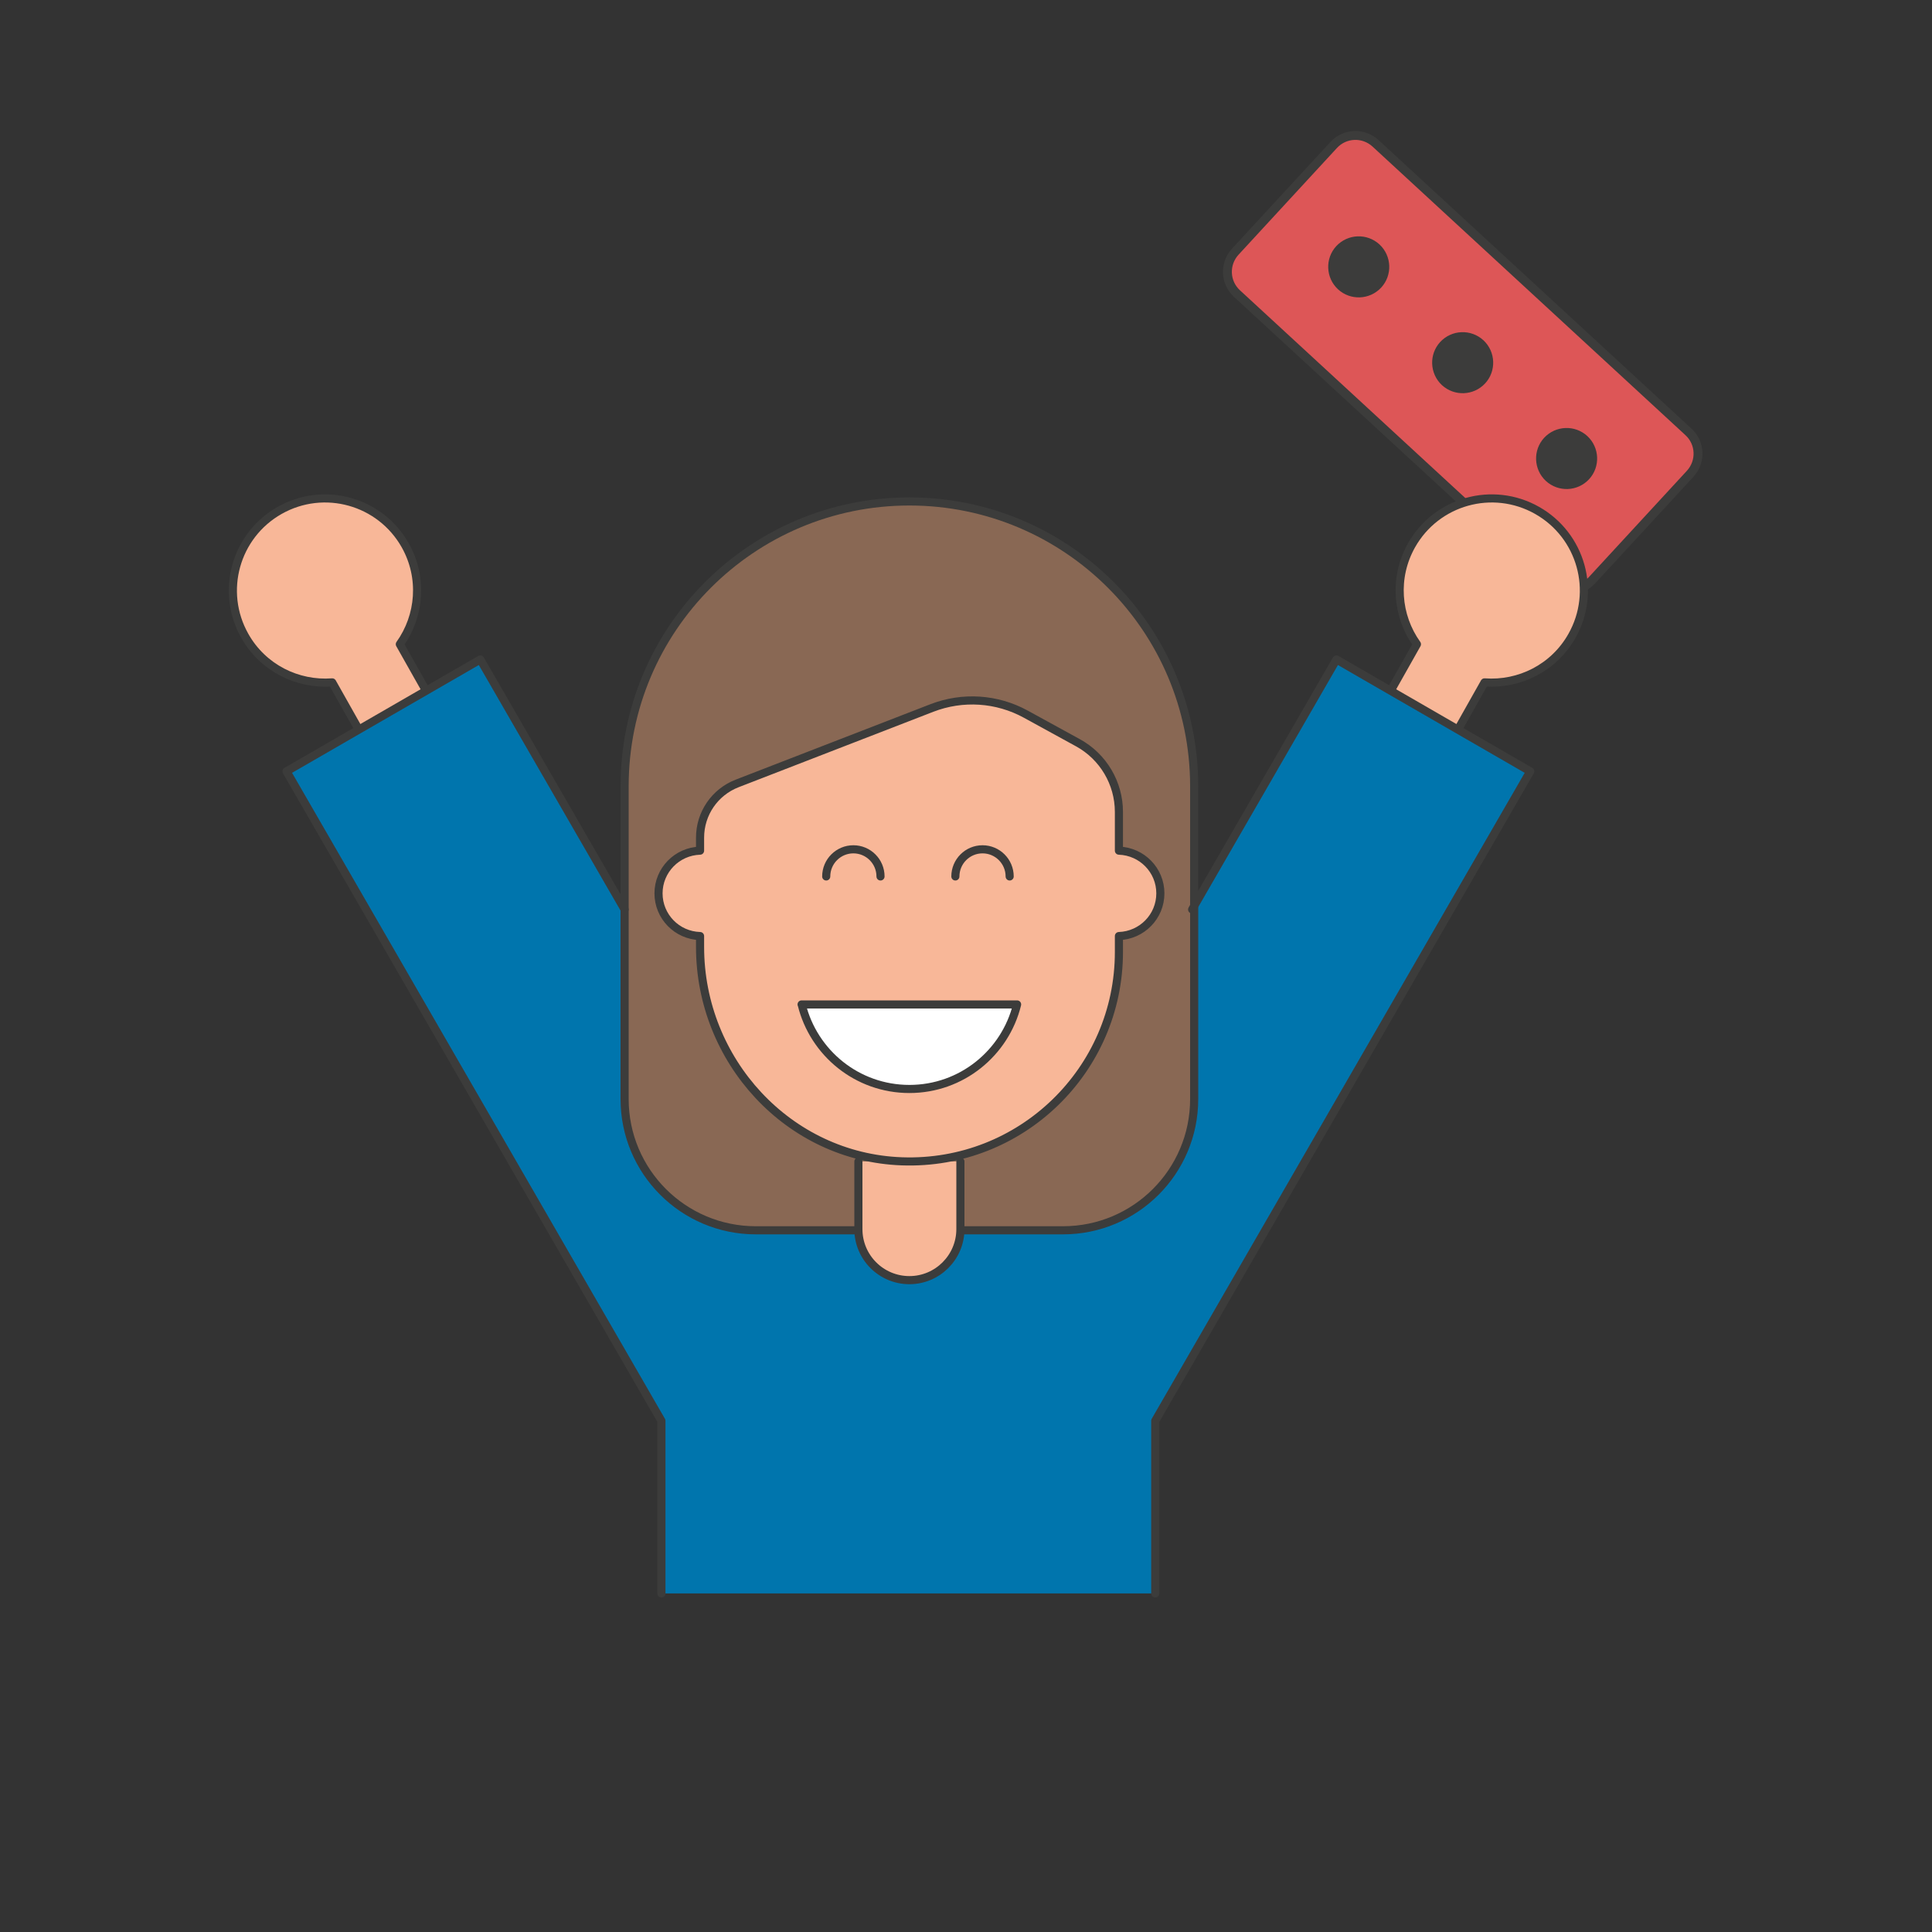 <?xml version="1.0" encoding="UTF-8"?>
<svg xmlns="http://www.w3.org/2000/svg" xmlns:xlink="http://www.w3.org/1999/xlink" version="1.1" viewBox="0 0 200 200">
  <rect x="0" y="0" width="200" height="200" fill="#333333" stroke="none"/>
  <defs>
    <style>
      .cls-1, .cls-2, .cls-3, .cls-4, .cls-5, .cls-6 {
        fill: none;
      }

      .cls-7 {
        fill: #9db145;
      }

      .cls-8 {
        fill: #3c3c3b;
      }

      .cls-9 {
        fill: #896854;
      }

      .cls-2, .cls-3, .cls-4, .cls-5, .cls-6 {
        stroke: #3c3c3b;
      }

      .cls-2, .cls-4, .cls-5, .cls-6 {
        stroke-linecap: round;
      }

      .cls-10 {
        fill: #dd5657;
      }

      .cls-11 {
        clip-path: url(#clippath-1);
      }

      .cls-12 {
        clip-path: url(#clippath-3);
      }

      .cls-13 {
        clip-path: url(#clippath-4);
      }

      .cls-14 {
        clip-path: url(#clippath-2);
      }

      .cls-3 {
        stroke-miterlimit: 10;
      }

      .cls-3, .cls-5 {
        stroke-width: .85px;
      }

      .cls-15 {
        fill: #fff;
      }

      .cls-4 {
        stroke-width: .92px;
      }

      .cls-4, .cls-5, .cls-6 {
        stroke-linejoin: round;
      }

      .cls-6 {
        stroke-width: .84px;
      }

      .cls-16 {
        fill: #9cc4e1;
      }

      .cls-17 {
        fill: #f8b798;
      }

      .cls-18 {
        fill: #0075ad;
      }

      .cls-19 {
        clip-path: url(#clippath);
      }

      .cls-20 {
        fill: #d0e2f1;
      }
    </style>
    <clipPath id="clippath">
      <rect class="cls-1" x="22.89" y="12.68" width="154.22" height="162.49"/>
    </clipPath>
    <clipPath id="clippath-1">
      <rect class="cls-1" x="22.89" y="12.68" width="154.22" height="162.49"/>
    </clipPath>
    <clipPath id="clippath-2">
      <rect class="cls-1" x="258.69" y="58.93" width="119.87" height="108.13"/>
    </clipPath>
    <clipPath id="clippath-3">
      <rect class="cls-1" x="453.83" y="58.23" width="162.92" height="107.83"/>
    </clipPath>
    <clipPath id="clippath-4">
      <rect class="cls-1" x="453.83" y="58.23" width="162.92" height="107.83"/>
    </clipPath>
  </defs>
  <!-- Generator: Adobe Illustrator 28.6.0, SVG Export Plug-In . SVG Version: 1.2.0 Build 709)  -->
  <g>
    <g id="Ebene_1">
      <g>
        <g class="cls-19">
          <path class="cls-17" d="M41.95,56.45c-2.59-4.59-8.4-6.21-12.99-3.62-4.59,2.59-6.21,8.4-3.62,12.99,1.88,3.34,5.47,5.09,9.05,4.82l11.24,19.93,7-3.95-11.24-19.93c2.09-2.92,2.44-6.9.56-10.24"/>
          <path class="cls-6" d="M41.95,56.45c-2.59-4.59-8.4-6.21-12.99-3.62-4.59,2.59-6.21,8.4-3.62,12.99,1.88,3.34,5.47,5.09,9.05,4.82l11.24,19.93,7-3.95-11.24-19.93c2.09-2.92,2.44-6.9.56-10.24Z"/>
          <path class="cls-10" d="M160.45,60.26l-32.4-29.87c-1.25-1.15-1.32-3.08-.18-4.33l10.19-11.05c1.15-1.25,3.08-1.32,4.33-.18l32.4,29.88c1.25,1.15,1.32,3.08.18,4.33l-10.19,11.05c-1.15,1.24-3.08,1.32-4.33.17"/>
          <path class="cls-4" d="M160.45,60.26l-32.4-29.87c-1.25-1.15-1.32-3.08-.18-4.33l10.19-11.05c1.15-1.25,3.08-1.32,4.33-.18l32.4,29.88c1.25,1.15,1.32,3.08.18,4.33l-10.19,11.05c-1.15,1.24-3.08,1.32-4.33.17Z"/>
          <path class="cls-8" d="M138.33,25.48c-1.18,1.28-1.1,3.28.18,4.47,1.29,1.18,3.28,1.1,4.47-.18,1.18-1.28,1.1-3.28-.18-4.47-1.29-1.18-3.28-1.1-4.47.18"/>
          <path class="cls-8" d="M159.85,45.32c-1.18,1.28-1.1,3.28.18,4.47,1.29,1.18,3.28,1.1,4.47-.18,1.18-1.28,1.1-3.28-.18-4.47-1.29-1.18-3.28-1.1-4.47.18"/>
          <path class="cls-8" d="M149.09,35.4c-1.18,1.28-1.1,3.28.18,4.47,1.29,1.18,3.28,1.1,4.47-.18,1.18-1.28,1.1-3.28-.18-4.47-1.29-1.18-3.28-1.1-4.47.18"/>
          <path class="cls-17" d="M146.12,56.45c2.59-4.59,8.4-6.21,12.99-3.62,4.59,2.59,6.21,8.4,3.62,12.99-1.88,3.34-5.47,5.09-9.05,4.82l-11.24,19.93-7-3.95,11.24-19.93c-2.09-2.92-2.44-6.9-.56-10.24"/>
          <path class="cls-6" d="M146.12,56.45c2.59-4.59,8.4-6.21,12.99-3.62,4.59,2.59,6.21,8.4,3.62,12.99-1.88,3.34-5.47,5.09-9.05,4.82l-11.24,19.93-7-3.95,11.24-19.93c-2.09-2.92-2.44-6.9-.56-10.24Z"/>
        </g>
        <polygon class="cls-18" points="123.41 94.15 64.66 94.15 49.73 68.28 29.66 79.86 68.48 147.09 68.48 164.95 119.6 164.95 119.6 147.09 158.42 79.86 138.35 68.28 123.41 94.15"/>
        <g class="cls-11">
          <path class="cls-9" d="M78.24,127.36h31.8c7.5,0,13.58-6.08,13.58-13.58v-32.39c0-16.28-13.2-29.48-29.48-29.48s-29.48,13.2-29.48,29.48v32.39c0,7.5,6.08,13.58,13.58,13.58"/>
          <path class="cls-6" d="M78.24,127.36h31.8c7.5,0,13.58-6.08,13.58-13.58v-32.39c0-16.28-13.2-29.48-29.48-29.48s-29.48,13.2-29.48,29.48v32.39c0,7.5,6.08,13.58,13.58,13.58Z"/>
          <path class="cls-17" d="M88.86,120.24v7c0,2.92,2.37,5.28,5.28,5.28s5.28-2.37,5.28-5.28v-7"/>
          <path class="cls-6" d="M88.86,120.24v7c0,2.92,2.37,5.28,5.28,5.28s5.28-2.37,5.28-5.28v-7"/>
          <path class="cls-6" d="M123.41,94.15l14.94-25.88,20.06,11.58-38.82,67.23v17.87M64.66,94.15l-14.94-25.88-20.06,11.58,38.81,67.23v17.87"/>
          <path class="cls-17" d="M120.12,92.48c0-2.4-1.91-4.34-4.29-4.42v-4.01c0-2.98-1.63-5.73-4.24-7.16l-5.4-2.96c-2.99-1.64-6.54-1.87-9.72-.64l-20.16,7.81c-2.32.9-3.84,3.12-3.84,5.61v1.35c-2.38.07-4.3,2.02-4.3,4.42s1.91,4.35,4.3,4.42v1.13c0,11.76,9.14,21.77,20.89,22.19,12.33.44,22.47-9.43,22.47-21.67v-1.65c2.38-.08,4.29-2.02,4.29-4.42"/>
          <path class="cls-6" d="M120.12,92.48c0-2.4-1.91-4.34-4.29-4.42v-4.01c0-2.98-1.63-5.73-4.24-7.16l-5.4-2.96c-2.99-1.64-6.54-1.87-9.72-.64l-20.16,7.81c-2.32.9-3.84,3.12-3.84,5.61v1.35c-2.38.07-4.3,2.02-4.3,4.42s1.91,4.35,4.3,4.42v1.13c0,11.76,9.14,21.77,20.89,22.19,12.33.44,22.47-9.43,22.47-21.67v-1.65c2.38-.08,4.29-2.02,4.29-4.42Z"/>
          <path class="cls-15" d="M82.99,103.98c1.23,5.02,5.75,8.75,11.15,8.75s9.92-3.73,11.15-8.75h-22.31Z"/>
          <path class="cls-6" d="M82.99,103.98c1.23,5.02,5.75,8.75,11.15,8.75s9.92-3.73,11.15-8.75h-22.31Z"/>
          <path class="cls-6" d="M91.15,90.73c0-1.55-1.26-2.81-2.81-2.81s-2.81,1.26-2.81,2.81M98.9,90.73c0-1.55,1.26-2.81,2.81-2.81s2.81,1.26,2.81,2.81"/>
        </g>
      </g>
      <g class="cls-14">
        <path class="cls-10" d="M312.61,75.18s-15.59-23.15-38.21-11.58c-22.62,11.58-16.73,43.63,6.31,63.14,20.47,17.34,31.9,27.36,31.9,27.36,0,0,37.97-29.04,47.02-46.87,7.48-14.73,7.92-33.1-6.31-41.52-25.87-15.3-40.71,9.47-40.71,9.47"/>
        <path class="cls-2" d="M312.61,75.18s-15.59-23.15-38.21-11.58c-22.62,11.58-16.73,43.63,6.31,63.14,20.47,17.34,31.9,27.36,31.9,27.36,0,0,37.97-29.04,47.02-46.87,7.48-14.73,7.92-33.1-6.31-41.52-25.87-15.3-40.71,9.47-40.71,9.47Z"/>
        <path class="cls-7" d="M353.66,129.7s-7.02-10.42-17.2-5.21c-10.18,5.21-7.53,19.63,2.84,28.41,9.21,7.8,14.35,12.31,14.35,12.31,0,0,17.08-13.07,21.16-21.09,3.37-6.63,3.56-14.9-2.84-18.69-11.64-6.88-18.32,4.26-18.32,4.26"/>
        <path class="cls-2" d="M353.66,129.7s-7.02-10.42-17.2-5.21c-10.18,5.21-7.53,19.63,2.84,28.41,9.21,7.8,14.35,12.31,14.35,12.31,0,0,17.08-13.07,21.16-21.09,3.37-6.63,3.56-14.9-2.84-18.69-11.64-6.88-18.32,4.26-18.32,4.26Z"/>
      </g>
      <g>
        <rect class="cls-16" x="469.88" y="59.49" width="111.43" height="75.2"/>
        <g class="cls-12">
          <rect class="cls-5" x="469.88" y="59.49" width="111.43" height="75.2"/>
        </g>
        <polygon class="cls-20" points="469.58 133.35 455.21 159.53 594.42 159.53 581.26 133.35 469.58 133.35"/>
        <g class="cls-13">
          <polygon class="cls-5" points="469.58 133.35 455.21 159.53 594.42 159.53 581.25 133.35 469.58 133.35"/>
          <path class="cls-20" d="M455.09,160.13s.71,4.66,3.58,4.66h133s2.86-.22,2.86-4.66"/>
          <path class="cls-5" d="M455.09,160.13s.71,4.66,3.58,4.66h133s2.86-.22,2.86-4.66"/>
          <path class="cls-10" d="M560.08,97.9c0,15.3,12.4,27.7,27.7,27.7s27.7-12.4,27.7-27.7-12.4-27.7-27.7-27.7-27.7,12.4-27.7,27.7"/>
          <path class="cls-3" d="M560.08,97.9c0,15.3,12.4,27.7,27.7,27.7s27.7-12.4,27.7-27.7-12.4-27.7-27.7-27.7-27.7,12.4-27.7,27.7Z"/>
          <path class="cls-15" d="M584.57,113.73c-1.19,0-2.34-.52-3.12-1.45l-9.82-11.63c-1.45-1.72-1.23-4.29.49-5.75,1.72-1.45,4.29-1.24,5.75.49l5.99,7.09,10.28-18.74c1.08-1.97,3.56-2.69,5.54-1.61,1.97,1.08,2.7,3.56,1.61,5.53l-13.14,23.94c-.65,1.18-1.83,1.96-3.17,2.09-.13.01-.27.02-.41.02"/>
          <path class="cls-3" d="M584.57,113.73c-1.19,0-2.34-.52-3.12-1.45l-9.82-11.63c-1.45-1.72-1.23-4.29.49-5.75,1.72-1.45,4.29-1.24,5.75.49l5.99,7.09,10.28-18.74c1.08-1.97,3.56-2.69,5.54-1.61,1.97,1.08,2.7,3.56,1.61,5.53l-13.14,23.94c-.65,1.18-1.83,1.96-3.17,2.09-.13.01-.27.02-.41.02Z"/>
        </g>
        <line class="cls-5" x1="502.96" y1="81.63" x2="548.69" y2="81.63"/>
        <line class="cls-5" x1="489.15" y1="94.93" x2="541.2" y2="94.93"/>
        <line class="cls-5" x1="495.85" y1="108.23" x2="547.9" y2="108.23"/>
      </g>
    </g>
  </g>
</svg>